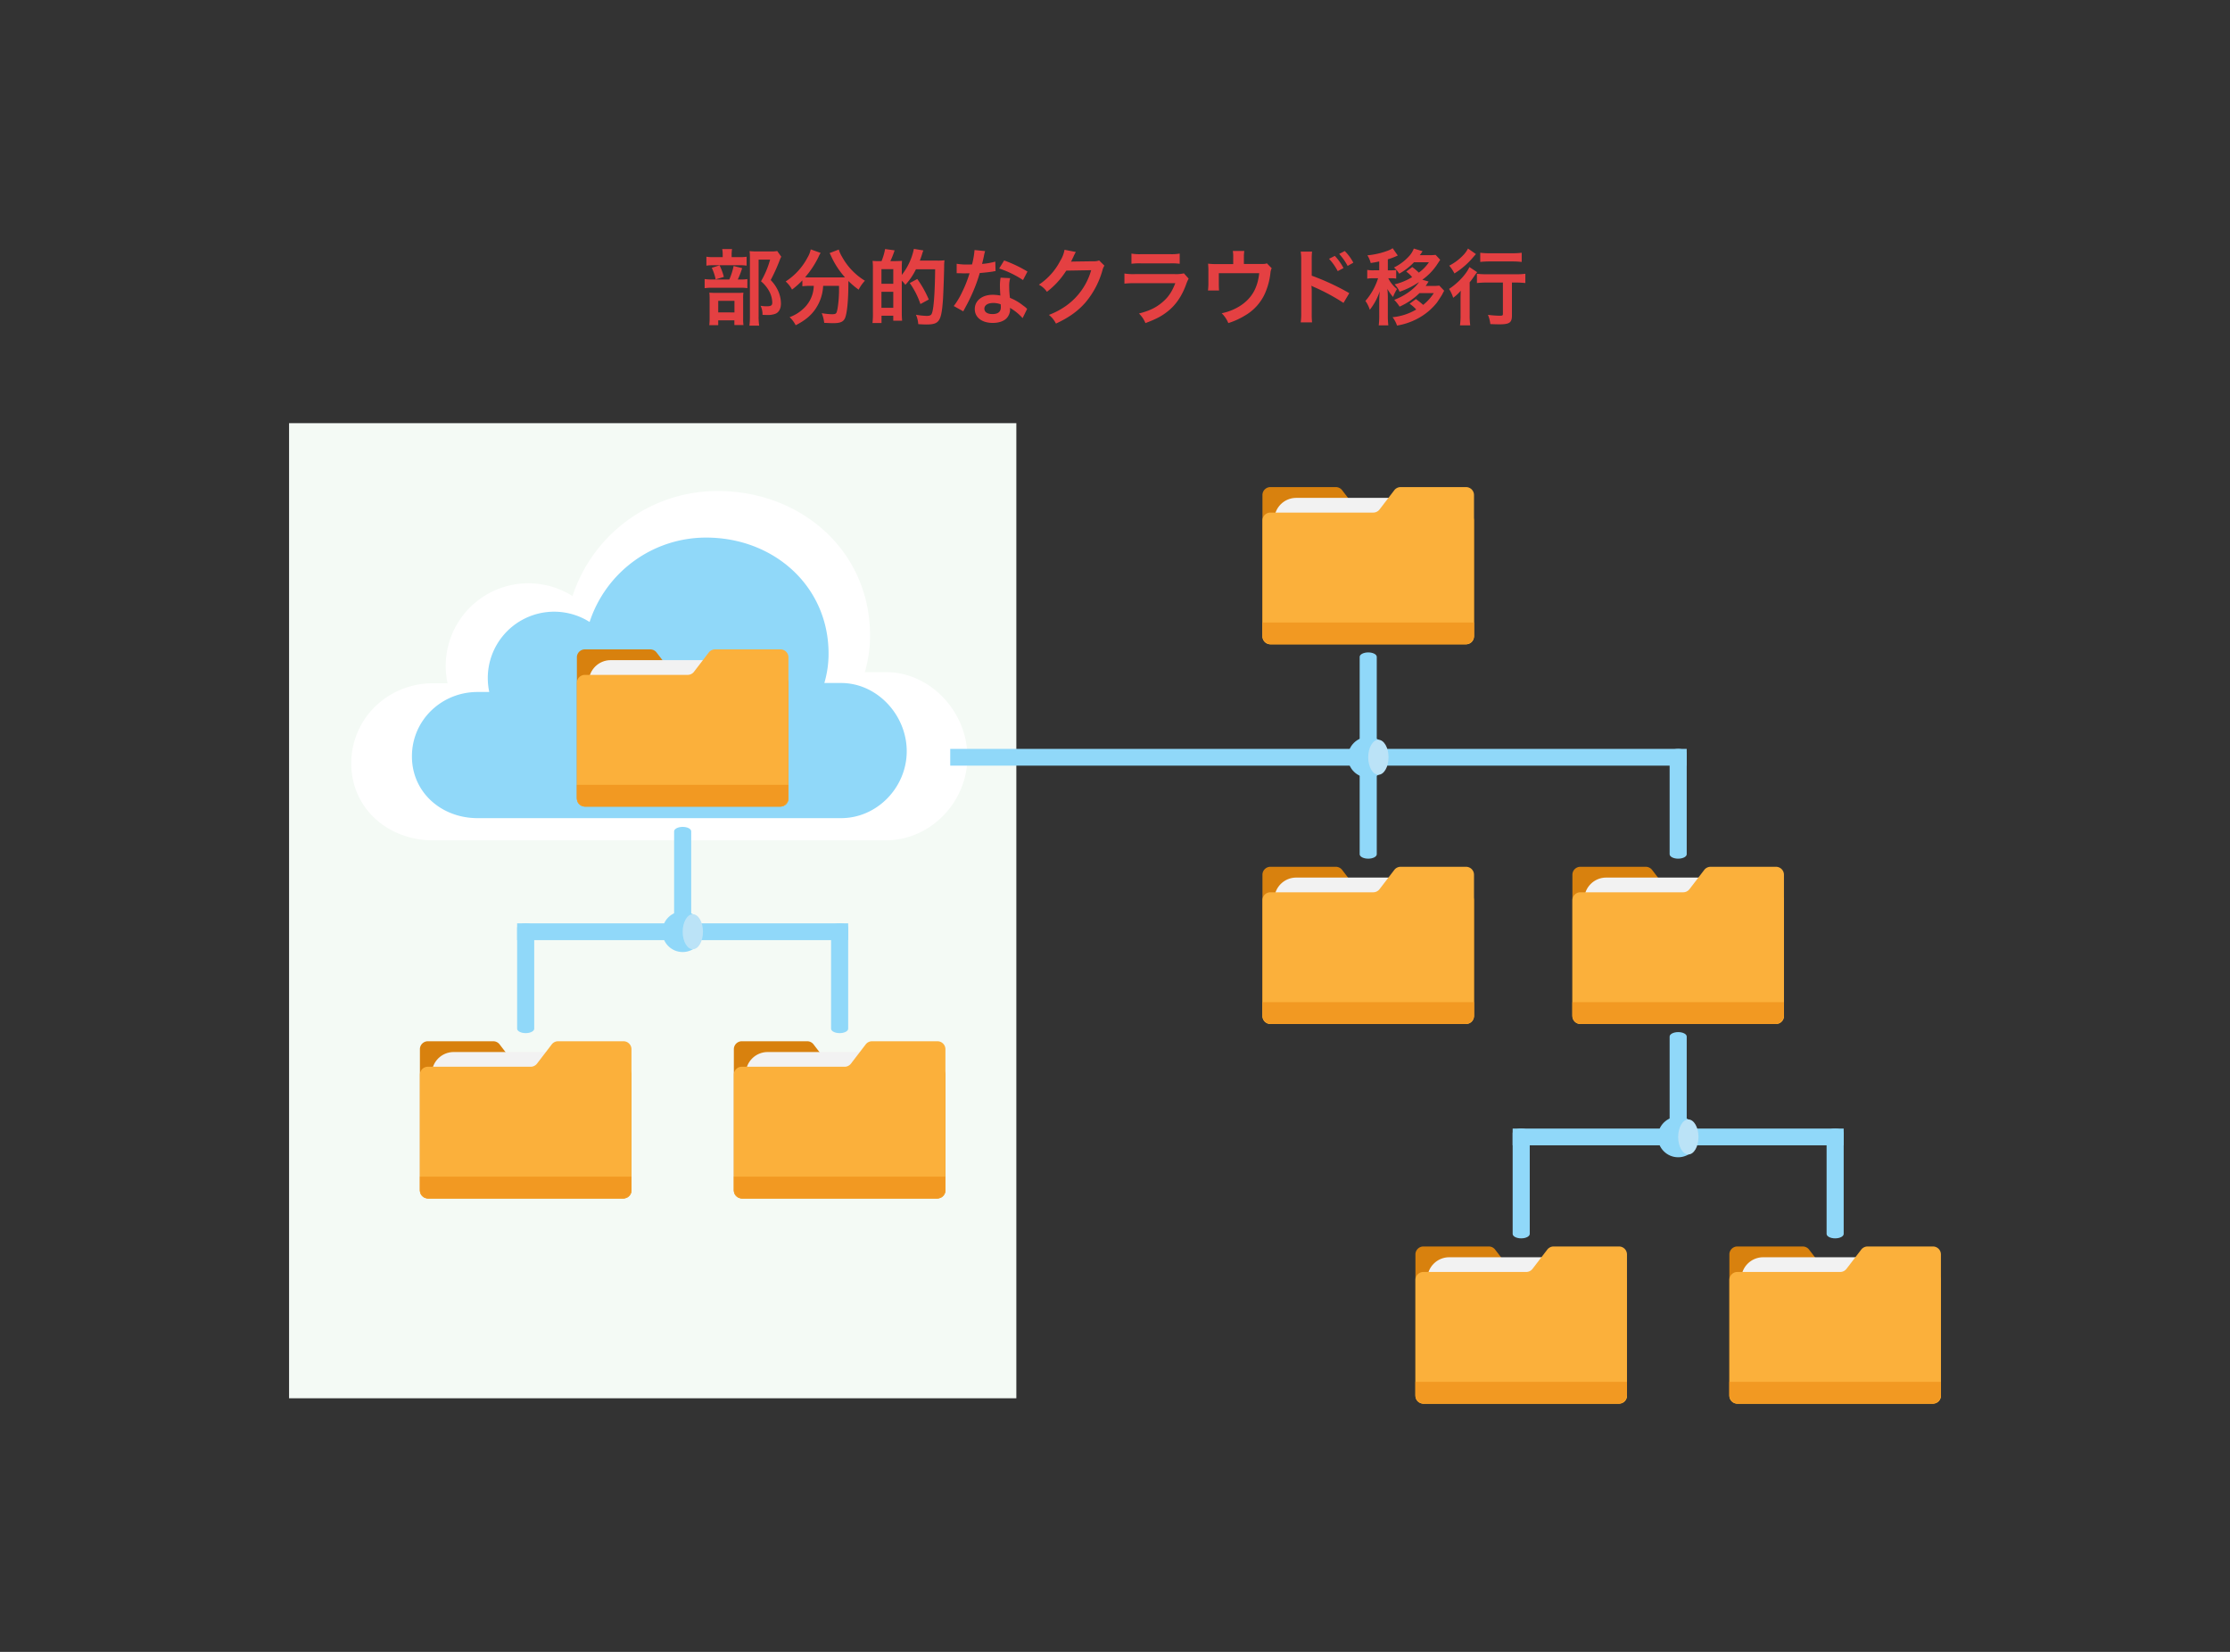 <svg id="レイヤー_1" data-name="レイヤー 1" xmlns="http://www.w3.org/2000/svg" width="1080" height="800" viewBox="0 0 1080 800"><rect x="0" y="0" width="1080" height="800" fill="#333333" stroke="none"/><defs><style>.cls-1{fill:#e44042;}.cls-2{fill:#f4faf5;}.cls-3{fill:#fff;}.cls-4{fill:#90d8f9;}.cls-5{fill:#d8810e;}.cls-6{fill:#f2f2f2;}.cls-7{fill:#fbb03b;}.cls-8{fill:#f29922;}.cls-9{fill:#bbe3f7;}</style></defs><path class="cls-1" d="M358.5,135.354a17.6,17.6,0,0,0,3.447-.2v4.408a18.828,18.828,0,0,0-3.247-.2H345.277a26.419,26.419,0,0,0-4.007.2v-4.408a25.479,25.479,0,0,0,4.047.2h7.895a32.6,32.6,0,0,0,2.083-6.532l4.128,1.041a35.222,35.222,0,0,1-2.124,5.491Zm-.561-10.82a21.011,21.011,0,0,0,3.647-.2v4.327a17.247,17.247,0,0,0-3.366-.2H345.4a18.135,18.135,0,0,0-3.287.2v-4.327a21.717,21.717,0,0,0,3.807.2h4.087v-1.121a14.015,14.015,0,0,0-.24-2.806h4.769a18,18,0,0,0-.2,2.806v1.121Zm-10.1,32.939h-4.327a32.355,32.355,0,0,0,.16-3.767v-8.695a32.773,32.773,0,0,0-.12-3.287c.922.082,1.723.121,3.206.121H357.1a21.274,21.274,0,0,0,2.926-.121,22.884,22.884,0,0,0-.12,2.966v9.738a20.136,20.136,0,0,0,.16,3h-4.408V155.15h-7.815Zm.642-28.972a27.219,27.219,0,0,1,2.084,5.611l-3.967,1.2a24.169,24.169,0,0,0-1.884-5.609Zm-.642,22.8H355.7v-5.61h-7.855Zm30.536-26.969a13.3,13.3,0,0,0-.8,1.763,83.049,83.049,0,0,1-4.327,9.538,17.927,17.927,0,0,1,3.846,5.81,15.022,15.022,0,0,1,1.122,5.569c0,2.525-1.041,4.368-2.844,5.01a10.711,10.711,0,0,1-4.088.52,19.537,19.537,0,0,1-2-.079,9.429,9.429,0,0,0-.923-4.368,17.863,17.863,0,0,0,3.006.24c2,0,2.645-.44,2.645-1.723a11.848,11.848,0,0,0-1.282-5.169,16.346,16.346,0,0,0-4.168-5.209,44.293,44.293,0,0,0,4.409-10.5H367.4v27.29a27.681,27.681,0,0,0,.281,4.689h-4.729a37.8,37.8,0,0,0,.24-4.57V124.976a30.427,30.427,0,0,0-.16-3.368,27.157,27.157,0,0,0,3.286.161h6.933a15.429,15.429,0,0,0,3.165-.2Z"/><path class="cls-1" d="M392,138.44a27.706,27.706,0,0,0-3.407.2v-2.846a39.7,39.7,0,0,1-5.009,4.449,13.885,13.885,0,0,0-3.085-3.927,30.894,30.894,0,0,0,10.539-11.5,12.44,12.44,0,0,0,1.6-4.048l4.809,1.724a11.278,11.278,0,0,0-1.082,2.043,44.569,44.569,0,0,1-6.452,9.738,20.776,20.776,0,0,0,2.085.08h14.746c.962,0,1.522,0,2.484-.04a40.044,40.044,0,0,1-6.612-10.058,15.986,15.986,0,0,0-.842-1.684l4.449-1.722a14.939,14.939,0,0,0,1.563,3.486,31.069,31.069,0,0,0,11.1,11.621,18.623,18.623,0,0,0-3.045,4.327,40.616,40.616,0,0,1-4.97-4.207v1.363c0,8.3-.681,14.626-1.683,16.75-.881,1.764-2.324,2.323-5.89,2.323-.8,0-1.442-.04-4.128-.159a17.181,17.181,0,0,0-1.2-4.689,33.01,33.01,0,0,0,4.849.52c1.482,0,1.923-.159,2.284-.76.6-1.2,1.242-6.491,1.242-10.659V138.44h-7.694a21.317,21.317,0,0,1-3.125,10.258c-2.2,3.686-5.45,6.452-10.179,8.815a14.217,14.217,0,0,0-2.925-3.926,18.929,18.929,0,0,0,6.212-3.687,15.5,15.5,0,0,0,5.248-9.136,19.706,19.706,0,0,0,.241-2.324Z"/><path class="cls-1" d="M426.932,126.458a28.993,28.993,0,0,0,1.723-5.851l4.608.642a43.959,43.959,0,0,1-2.044,5.209h2.2c1.963-.04,3.125-.08,3.446-.121a11.452,11.452,0,0,0-.08,1.2c0,.079-.041.2-.041,2.243v3.366a30.1,30.1,0,0,0,5.851-12.623l4.608.762a11.2,11.2,0,0,0-.56,1.563c-.16.6-.8,2.443-1.163,3.366h8.536a23.364,23.364,0,0,0,3.406-.161,23.408,23.408,0,0,0-.161,3.166c-.079,4.968-.44,14.225-.6,16.27-.762,10.137-1.8,11.661-7.974,11.661-.961,0-1.963-.042-3.966-.161a13.675,13.675,0,0,0-1.123-4.568,33.039,33.039,0,0,0,5.129.561c1.724,0,2.325-.321,2.686-1.483.841-2.485,1.361-10.058,1.481-21.078h-9.3a30.96,30.96,0,0,1-5.129,7.533,10.257,10.257,0,0,0-1.724-2v15.387a38.878,38.878,0,0,0,.161,3.967h-4.288v-2.4h-5.69v3.527h-4.368a41.136,41.136,0,0,0,.2-5.169V130.425a33.032,33.032,0,0,0-.161-4.088,19.2,19.2,0,0,0,2.123.121h2.205Zm-.041,10.98h5.731v-7.093h-5.731Zm0,11.621h5.731v-7.735h-5.731Zm18.875-1.805a39,39,0,0,0-5.169-10.177l3.646-1.963a52.081,52.081,0,0,1,5.57,9.937Z"/><path class="cls-1" d="M477.1,121.608a19.9,19.9,0,0,0-.641,2.686c-.2.962-.4,1.763-.841,3.526a34.149,34.149,0,0,0,6.411-1.122l.12,4.609a7.751,7.751,0,0,0-1.282.2c-1.443.24-3.887.519-6.372.72a76.9,76.9,0,0,1-4.407,11.621c-.923,1.963-1.283,2.685-2.805,5.49-.522.962-.522.962-.762,1.442l-4.608-2.565a36.472,36.472,0,0,0,3.887-6.41,61.725,61.725,0,0,0,3.766-9.457c-1.8.039-2.043.039-2.524.039-.521,0-.762,0-1.6-.039l-2.124-.04v-4.568a27.888,27.888,0,0,0,5.41.359c.481,0,1.162,0,2.043-.04a40.825,40.825,0,0,0,1.2-6.972Zm18.153,32.459a24.255,24.255,0,0,0-6.131-4.968c.04.361.08.641.08.8a6.406,6.406,0,0,1-1.723,4.247c-1.4,1.444-3.807,2.245-6.653,2.245-5.289,0-8.735-2.646-8.735-6.732,0-4.048,3.566-6.892,8.656-6.892a19.793,19.793,0,0,1,3.727.361c-.121-1.845-.2-3.408-.2-4.61a21.183,21.183,0,0,1,.321-4.046l4.648.24a13.341,13.341,0,0,0-.481,4.046,42.433,42.433,0,0,0,.361,5.49,25.087,25.087,0,0,1,6.331,3.688,14.78,14.78,0,0,1,1.4,1.081,7.02,7.02,0,0,0,.6.561Zm-14.226-7.332c-2.605,0-4.287,1.081-4.287,2.765,0,1.642,1.442,2.6,3.926,2.6,2.725,0,4.048-1.123,4.048-3.366,0-.4-.08-1.363-.08-1.363A10.119,10.119,0,0,0,481.023,146.735Zm14.426-11.1a49.039,49.039,0,0,0-11.541-5.611l2.4-3.888a63.38,63.38,0,0,1,11.3,5.372Z"/><path class="cls-1" d="M534.874,128.661a7.538,7.538,0,0,0-1,2.4,41.561,41.561,0,0,1-8.215,15.469c-3.686,4.207-8.1,7.333-14.265,10.177a12.363,12.363,0,0,0-3.406-4.206,36.073,36.073,0,0,0,8.775-4.729,31.729,31.729,0,0,0,11.7-16.911l-12.062.2a39.193,39.193,0,0,1-9.376,10.259,10.64,10.64,0,0,0-3.887-3.446,30.826,30.826,0,0,0,10.379-11.621,14.964,14.964,0,0,0,2.043-5.289l5.49,1.082a8.307,8.307,0,0,0-.681,1.242,8.086,8.086,0,0,0-.521,1.123c-.121.24-.121.24-.521,1.041a9.287,9.287,0,0,1-.641,1.281c.521-.039,1.162-.079,1.924-.079l8.775-.121a7.073,7.073,0,0,0,2.925-.4Z"/><path class="cls-1" d="M575.661,134.953a18.009,18.009,0,0,0-1.121,2.525c-2.085,5.891-5.13,10.338-9.3,13.545-2.845,2.2-5.449,3.566-10.5,5.448a13.96,13.96,0,0,0-3.125-4.647c4.888-1.243,8.054-2.725,11.14-5.29,2.965-2.485,4.689-4.929,6.452-9.377H549.7a41.012,41.012,0,0,0-5.129.2V132.47a28.5,28.5,0,0,0,5.208.279h19.075a17.456,17.456,0,0,0,4.528-.361Zm-27.69-12.141a22.849,22.849,0,0,0,4.689.28h13.986a22.826,22.826,0,0,0,4.687-.28v4.929a30.729,30.729,0,0,0-4.608-.2H552.58a30.737,30.737,0,0,0-4.609.2Z"/><path class="cls-1" d="M615.887,129.905a6.4,6.4,0,0,0-.6,2.2,33.651,33.651,0,0,1-2.524,9.7,23.467,23.467,0,0,1-9.9,11.059,36.351,36.351,0,0,1-7.974,3.606,14.684,14.684,0,0,0-3.207-4.768,26.345,26.345,0,0,0,8.536-3.326c5.811-3.606,8.856-8.7,9.617-16.068H590.281v5.169c0,1.242.04,2.324.121,3.2h-5.37a29.855,29.855,0,0,0,.2-3.366v-5.809a32.955,32.955,0,0,0-.16-3.809,31.048,31.048,0,0,0,4.328.2h7.854v-3.446a15.545,15.545,0,0,0-.2-2.925h5.57a18.248,18.248,0,0,0-.2,2.886v3.445h7.212c2.965,0,2.965,0,3.927-.319Z"/><path class="cls-1" d="M629.947,156.11a29.238,29.238,0,0,0,.24-4.486V125.936a26.3,26.3,0,0,0-.24-4.086h5.49a32.995,32.995,0,0,0-.161,4.207v7.454a116.615,116.615,0,0,1,18.193,8.455l-2.805,4.729a97.086,97.086,0,0,0-14.186-7.654,12.985,12.985,0,0,1-1.362-.682,22.731,22.731,0,0,1,.16,2.725v10.579a40.841,40.841,0,0,0,.161,4.447Zm16.509-32.177a26.02,26.02,0,0,1,4.208,5.891l-2.8,1.483a27.08,27.08,0,0,0-4.208-5.972Zm6.211,4.849a29.542,29.542,0,0,0-4.088-5.811l2.686-1.4a23.142,23.142,0,0,1,4.167,5.65Z"/><path class="cls-1" d="M667.968,126.618c-1.442.322-2.043.441-4.127.762a13.271,13.271,0,0,0-1.6-3.727,37.672,37.672,0,0,0,9.738-2.2,10.216,10.216,0,0,0,2.484-1.243l2.485,3.527a30.009,30.009,0,0,1-4.808,1.844v5.33h1.282a16.547,16.547,0,0,0,2.765-.161v4.167a17.276,17.276,0,0,0-2.765-.16h-1.082a15.035,15.035,0,0,0,4.247,5.21,21.118,21.118,0,0,0-1.923,3.846,24.9,24.9,0,0,1-2.765-3.888,36.824,36.824,0,0,1,.241,4.449v8.255a39.38,39.38,0,0,0,.24,4.929h-4.649a38.334,38.334,0,0,0,.24-4.929v-6.932c0-1.162.082-2.925.241-4.609a29.233,29.233,0,0,1-4.809,8.937,15.254,15.254,0,0,0-2.124-4.288,30.827,30.827,0,0,0,6.132-10.98h-2.164a16.692,16.692,0,0,0-3.085.2v-4.247a15.565,15.565,0,0,0,3.085.2h2.724Zm23.924,9.737a7.283,7.283,0,0,0-.6.922c-.12.2-.481.681-.842,1.2h3.526a20.556,20.556,0,0,0,3.087-.16l2.364,2.485c-.522.92-.522.92-1,1.882-.321.562-1.963,3.087-2.445,3.767a29.764,29.764,0,0,1-10.058,8.176,31.989,31.989,0,0,1-9.337,3.044,13.632,13.632,0,0,0-2.164-4.046,27.64,27.64,0,0,0,11.461-3.727,17.392,17.392,0,0,0-3.2-2.8l3.044-2.246a38.149,38.149,0,0,1,3.527,2.807,23.965,23.965,0,0,0,5.129-5.691h-6.932a32.958,32.958,0,0,1-9.618,6.532,19.788,19.788,0,0,0-2.6-3.287c4.968-1.842,9.858-5.329,12.022-8.616a38.927,38.927,0,0,1-9.418,4.689,11.567,11.567,0,0,0-2.444-3.566,29.707,29.707,0,0,0,8.535-3.527,2.375,2.375,0,0,1-.32-.319,9.616,9.616,0,0,0-1.243-1.283,3.849,3.849,0,0,0-.52-.441c-.16-.16-.442-.361-.8-.64l2.925-2.164a25.974,25.974,0,0,1,3.166,2.683,19.917,19.917,0,0,0,4.889-5.008H684.8a30.13,30.13,0,0,1-7.173,5.53,11.438,11.438,0,0,0-2.524-3,24.151,24.151,0,0,0,7.853-6.091,11.5,11.5,0,0,0,1.764-3.086l4.248,1.283a8.953,8.953,0,0,0-.682,1.041,4.247,4.247,0,0,0-.32.441c-.081.081-.2.24-.36.44h4.607a20.24,20.24,0,0,0,3.046-.159l2.244,2.4c-.44.641-.44.641-1.123,1.682a28.284,28.284,0,0,1-7.533,7.975Z"/><path class="cls-1" d="M707.353,145.451c0-1.682,0-1.922.081-4.647a19.785,19.785,0,0,1-3.647,3.406,18.432,18.432,0,0,0-2-4.289c4.209-2.723,8.335-7.132,9.858-10.577l3.767,2.483a14.266,14.266,0,0,0-1.322,1.763c-.922,1.323-1.283,1.845-2.324,3.126v15.789a34.517,34.517,0,0,0,.279,5.049h-4.968a34.745,34.745,0,0,0,.28-5.089Zm7.453-22.4c-.44.48-.44.48-1.2,1.363a38.213,38.213,0,0,1-9.216,8.013,18.2,18.2,0,0,0-2.524-3.767,25.232,25.232,0,0,0,7.172-5.49,14.029,14.029,0,0,0,1.924-2.8Zm5.411,13.785a42.629,42.629,0,0,0-4.929.24v-4.488a41.193,41.193,0,0,0,4.929.24h13.624a35.346,35.346,0,0,0,4.889-.24v4.488a41.61,41.61,0,0,0-4.769-.24h-1.722v15.949c0,3.445-1.162,4.286-6.012,4.286-1.363,0-2.565-.039-4.447-.119a16.172,16.172,0,0,0-1.162-4.488,47.161,47.161,0,0,0,5.449.44c1.6,0,1.8-.079,1.8-.962V136.837Zm-3.326-14.426a34.546,34.546,0,0,0,4.689.24H732.4a34.187,34.187,0,0,0,4.568-.24v4.447a39.494,39.494,0,0,0-4.488-.24h-10.9a41.116,41.116,0,0,0-4.689.24Z"/><rect class="cls-2" x="140" y="204.94" width="352.218" height="472.247"/><path class="cls-3" d="M428.925,325.484H418.833a62.649,62.649,0,0,0,2.541-17.676c0-40.807-33.081-70.018-73.888-70.018a73.9,73.9,0,0,0-70.219,50.892A40.018,40.018,0,0,0,216.755,330.9h-7.047c-21.774,0-39.589,17.041-39.589,38.815h0c0,21.775,17.815,37.268,39.589,37.268H428.925c21.774,0,39.589-18.589,39.589-40.363h0C468.514,344.846,450.7,325.484,428.925,325.484Z"/><path class="cls-4" d="M407.341,330.777h-8.105a50.289,50.289,0,0,0,2.041-14.195c0-32.771-26.567-56.231-59.338-56.231a59.353,59.353,0,0,0-56.392,40.871,32.131,32.131,0,0,0-49.31,27.16,32.306,32.306,0,0,0,.714,6.745h-5.659c-17.486,0-31.793,13.685-31.793,31.171h0c0,17.486,14.307,29.928,31.793,29.928H407.341c17.487,0,31.793-14.928,31.793-32.414h0C439.134,346.327,424.828,330.777,407.341,330.777Z"/><path class="cls-5" d="M615.26,312.03h94.751a3.853,3.853,0,0,0,3.853-3.853V252.1a3.853,3.853,0,0,0-3.853-3.853h-49.8a3.854,3.854,0,0,1-3.058-1.509l-7.15-9.328a3.856,3.856,0,0,0-3.059-1.509H615.26a3.853,3.853,0,0,0-3.853,3.854v68.418A3.853,3.853,0,0,0,615.26,312.03Z"/><rect class="cls-6" x="617.167" y="241.119" width="90.936" height="60.35" rx="10.609"/><path class="cls-7" d="M710.011,312.03H615.26a3.853,3.853,0,0,1-3.853-3.853V252.1a3.853,3.853,0,0,1,3.853-3.853h49.8a3.854,3.854,0,0,0,3.058-1.509l7.15-9.328a3.856,3.856,0,0,1,3.059-1.509h31.688a3.853,3.853,0,0,1,3.853,3.854v68.418A3.853,3.853,0,0,1,710.011,312.03Z"/><path class="cls-8" d="M611.407,301.469H713.864a0,0,0,0,1,0,0v6.225a4.336,4.336,0,0,1-4.336,4.336H615.743a4.336,4.336,0,0,1-4.336-4.336v-6.225a0,0,0,0,1,0,0Z"/><path class="cls-5" d="M615.26,495.912h94.751a3.853,3.853,0,0,0,3.853-3.854V435.986a3.853,3.853,0,0,0-3.853-3.853h-49.8a3.852,3.852,0,0,1-3.058-1.51l-7.15-9.327a3.856,3.856,0,0,0-3.059-1.509H615.26a3.853,3.853,0,0,0-3.853,3.854v68.417A3.853,3.853,0,0,0,615.26,495.912Z"/><rect class="cls-6" x="617.167" y="425.001" width="90.936" height="60.35" rx="10.609"/><path class="cls-7" d="M710.011,495.912H615.26a3.853,3.853,0,0,1-3.853-3.854V435.986a3.853,3.853,0,0,1,3.853-3.853h49.8a3.852,3.852,0,0,0,3.058-1.51l7.15-9.327a3.856,3.856,0,0,1,3.059-1.509h31.688a3.853,3.853,0,0,1,3.853,3.854v68.417A3.853,3.853,0,0,1,710.011,495.912Z"/><path class="cls-8" d="M611.407,485.351H713.864a0,0,0,0,1,0,0v6.225a4.336,4.336,0,0,1-4.336,4.336H615.743a4.336,4.336,0,0,1-4.336-4.336v-6.225A0,0,0,0,1,611.407,485.351Z"/><path class="cls-4" d="M330.615,453.626c-2.31,0-4.138-.968-4.138-2.15V402.61c0-1.181,1.881-2.151,4.138-2.151,2.31,0,4.138.968,4.138,2.151v48.866C334.753,452.658,332.925,453.626,330.615,453.626Z"/><path class="cls-4" d="M410.775,447.178H250.455V455.3h160.32Z"/><circle class="cls-4" cx="330.615" cy="451.237" r="9.838"/><ellipse class="cls-9" cx="335.534" cy="451.237" rx="4.919" ry="8.474"/><path class="cls-4" d="M254.593,500.345c-2.31,0-4.138-.968-4.138-2.15V449.329c0-1.181,1.881-2.151,4.138-2.151,2.31,0,4.138.968,4.138,2.151V498.2C258.731,499.377,256.9,500.345,254.593,500.345Z"/><path class="cls-4" d="M406.637,500.345c-2.31,0-4.138-.968-4.138-2.15V449.329c0-1.181,1.881-2.151,4.138-2.151,2.31,0,4.138.968,4.138,2.151V498.2C410.775,499.377,408.947,500.345,406.637,500.345Z"/><path class="cls-5" d="M283.24,390.621h94.75a3.855,3.855,0,0,0,3.854-3.854V330.7a3.855,3.855,0,0,0-3.854-3.854H328.2a3.853,3.853,0,0,1-3.058-1.509l-7.151-9.327a3.851,3.851,0,0,0-3.058-1.509H283.24a3.854,3.854,0,0,0-3.854,3.853v68.418A3.855,3.855,0,0,0,283.24,390.621Z"/><rect class="cls-6" x="285.147" y="319.71" width="90.936" height="60.35" rx="10.609"/><path class="cls-7" d="M377.99,390.621H283.24a3.855,3.855,0,0,1-3.854-3.854V330.7a3.855,3.855,0,0,1,3.854-3.854h49.8a3.856,3.856,0,0,0,3.059-1.509l7.15-9.327A3.851,3.851,0,0,1,346.3,314.5H377.99a3.854,3.854,0,0,1,3.854,3.853v68.418A3.855,3.855,0,0,1,377.99,390.621Z"/><path class="cls-8" d="M279.386,380.06H381.844a0,0,0,0,1,0,0v6.225a4.336,4.336,0,0,1-4.336,4.336H283.723a4.336,4.336,0,0,1-4.336-4.336V380.06A0,0,0,0,1,279.386,380.06Z"/><path class="cls-5" d="M207.218,580.406h94.75a3.855,3.855,0,0,0,3.854-3.854V520.48a3.855,3.855,0,0,0-3.854-3.854h-49.8a3.85,3.85,0,0,1-3.058-1.509l-7.151-9.327a3.854,3.854,0,0,0-3.058-1.509H207.218a3.854,3.854,0,0,0-3.854,3.853v68.418A3.855,3.855,0,0,0,207.218,580.406Z"/><rect class="cls-6" x="209.125" y="509.495" width="90.936" height="60.35" rx="10.609"/><path class="cls-7" d="M301.968,580.406h-94.75a3.855,3.855,0,0,1-3.854-3.854V520.48a3.855,3.855,0,0,1,3.854-3.854h49.795a3.853,3.853,0,0,0,3.059-1.509l7.15-9.327a3.854,3.854,0,0,1,3.058-1.509h31.688a3.854,3.854,0,0,1,3.854,3.853v68.418A3.855,3.855,0,0,1,301.968,580.406Z"/><path class="cls-8" d="M203.364,569.845H305.822a0,0,0,0,1,0,0v6.225a4.336,4.336,0,0,1-4.336,4.336H207.7a4.336,4.336,0,0,1-4.336-4.336v-6.225a0,0,0,0,1,0,0Z"/><path class="cls-5" d="M359.262,580.406h94.75a3.855,3.855,0,0,0,3.854-3.854V520.48a3.855,3.855,0,0,0-3.854-3.854h-49.8a3.853,3.853,0,0,1-3.059-1.509l-7.15-9.327a3.854,3.854,0,0,0-3.058-1.509H359.262a3.854,3.854,0,0,0-3.854,3.853v68.418A3.855,3.855,0,0,0,359.262,580.406Z"/><rect class="cls-6" x="361.169" y="509.495" width="90.936" height="60.35" rx="10.609"/><path class="cls-7" d="M454.012,580.406h-94.75a3.855,3.855,0,0,1-3.854-3.854V520.48a3.855,3.855,0,0,1,3.854-3.854h49.8a3.85,3.85,0,0,0,3.058-1.509l7.151-9.327a3.854,3.854,0,0,1,3.058-1.509h31.688a3.854,3.854,0,0,1,3.854,3.853v68.418A3.855,3.855,0,0,1,454.012,580.406Z"/><path class="cls-8" d="M355.408,569.845H457.866a0,0,0,0,1,0,0v6.225a4.336,4.336,0,0,1-4.336,4.336H359.745a4.336,4.336,0,0,1-4.336-4.336v-6.225a0,0,0,0,1,0,0Z"/><path class="cls-4" d="M812.749,553.015c-2.31,0-4.138-.968-4.138-2.151V502c0-1.18,1.881-2.151,4.138-2.151,2.31,0,4.138.969,4.138,2.151v48.866C816.887,552.047,815.059,553.015,812.749,553.015Z"/><path class="cls-4" d="M892.909,546.566H732.589v8.117h160.32Z"/><circle class="cls-4" cx="812.749" cy="550.625" r="9.838"/><ellipse class="cls-9" cx="817.668" cy="550.625" rx="4.919" ry="8.474"/><path class="cls-4" d="M736.727,599.734c-2.31,0-4.138-.968-4.138-2.151V548.717c0-1.18,1.881-2.151,4.138-2.151,2.31,0,4.138.969,4.138,2.151v48.866C740.865,598.766,739.037,599.734,736.727,599.734Z"/><path class="cls-4" d="M888.771,599.734c-2.31,0-4.138-.968-4.138-2.151V548.717c0-1.18,1.881-2.151,4.138-2.151,2.31,0,4.138.969,4.138,2.151v48.866C892.909,598.766,891.081,599.734,888.771,599.734Z"/><path class="cls-4" d="M662.636,369.133c-2.311,0-4.139-.968-4.139-2.151V318.116c0-1.18,1.882-2.151,4.139-2.151,2.31,0,4.138.969,4.138,2.151v48.866C666.774,368.165,664.946,369.133,662.636,369.133Z"/><path class="cls-4" d="M816.887,362.684H460.205V370.8H816.887Z"/><path class="cls-4" d="M662.636,415.852c-2.311,0-4.139-.968-4.139-2.151V364.835c0-1.18,1.882-2.151,4.139-2.151,2.31,0,4.138.969,4.138,2.151V413.7C666.774,414.884,664.946,415.852,662.636,415.852Z"/><circle class="cls-4" cx="662.636" cy="366.743" r="9.838"/><ellipse class="cls-9" cx="667.555" cy="366.743" rx="4.919" ry="8.474"/><path class="cls-4" d="M812.749,415.852c-2.31,0-4.138-.968-4.138-2.151V364.835c0-1.18,1.881-2.151,4.138-2.151,2.31,0,4.138.969,4.138,2.151V413.7C816.887,414.884,815.059,415.852,812.749,415.852Z"/><path class="cls-5" d="M765.374,495.912h94.75a3.853,3.853,0,0,0,3.854-3.854V435.986a3.853,3.853,0,0,0-3.854-3.853h-49.8a3.851,3.851,0,0,1-3.058-1.51L800.12,421.3a3.853,3.853,0,0,0-3.058-1.509H765.374a3.854,3.854,0,0,0-3.854,3.854v68.417A3.854,3.854,0,0,0,765.374,495.912Z"/><rect class="cls-6" x="767.281" y="425.001" width="90.936" height="60.35" rx="10.609"/><path class="cls-7" d="M860.124,495.912h-94.75a3.854,3.854,0,0,1-3.854-3.854V435.986a3.854,3.854,0,0,1,3.854-3.853h49.795a3.853,3.853,0,0,0,3.059-1.51l7.15-9.327a3.855,3.855,0,0,1,3.059-1.509h31.687a3.853,3.853,0,0,1,3.854,3.854v68.417A3.853,3.853,0,0,1,860.124,495.912Z"/><path class="cls-8" d="M761.52,485.351H863.978a0,0,0,0,1,0,0v6.225a4.336,4.336,0,0,1-4.336,4.336H765.857a4.336,4.336,0,0,1-4.336-4.336v-6.225A0,0,0,0,1,761.52,485.351Z"/><path class="cls-5" d="M689.352,679.794H784.1a3.853,3.853,0,0,0,3.854-3.854V619.868a3.853,3.853,0,0,0-3.854-3.853H734.307a3.851,3.851,0,0,1-3.058-1.51l-7.151-9.327a3.853,3.853,0,0,0-3.058-1.509H689.352a3.853,3.853,0,0,0-3.853,3.854V675.94A3.853,3.853,0,0,0,689.352,679.794Z"/><rect class="cls-6" x="691.259" y="608.883" width="90.936" height="60.35" rx="10.609"/><path class="cls-7" d="M784.1,679.794h-94.75a3.853,3.853,0,0,1-3.853-3.854V619.868a3.853,3.853,0,0,1,3.853-3.853h49.8a3.853,3.853,0,0,0,3.059-1.51l7.15-9.327a3.855,3.855,0,0,1,3.059-1.509H784.1a3.853,3.853,0,0,1,3.854,3.854V675.94A3.853,3.853,0,0,1,784.1,679.794Z"/><path class="cls-8" d="M685.5,669.233H787.956a0,0,0,0,1,0,0v6.225a4.336,4.336,0,0,1-4.336,4.336H689.835a4.336,4.336,0,0,1-4.336-4.336v-6.225a0,0,0,0,1,0,0Z"/><path class="cls-5" d="M841.4,679.794h94.75A3.853,3.853,0,0,0,940,675.94V619.868a3.853,3.853,0,0,0-3.854-3.853H886.351a3.851,3.851,0,0,1-3.058-1.51l-7.151-9.327a3.853,3.853,0,0,0-3.058-1.509H841.4a3.854,3.854,0,0,0-3.854,3.854V675.94A3.854,3.854,0,0,0,841.4,679.794Z"/><rect class="cls-6" x="843.303" y="608.883" width="90.936" height="60.35" rx="10.609"/><path class="cls-7" d="M936.146,679.794H841.4a3.854,3.854,0,0,1-3.854-3.854V619.868a3.854,3.854,0,0,1,3.854-3.853h49.8a3.854,3.854,0,0,0,3.059-1.51l7.15-9.327a3.855,3.855,0,0,1,3.059-1.509h31.687A3.853,3.853,0,0,1,940,607.523V675.94A3.853,3.853,0,0,1,936.146,679.794Z"/><path class="cls-8" d="M837.542,669.233H940a0,0,0,0,1,0,0v6.225a4.336,4.336,0,0,1-4.336,4.336H841.879a4.336,4.336,0,0,1-4.336-4.336v-6.225A0,0,0,0,1,837.542,669.233Z"/></svg>